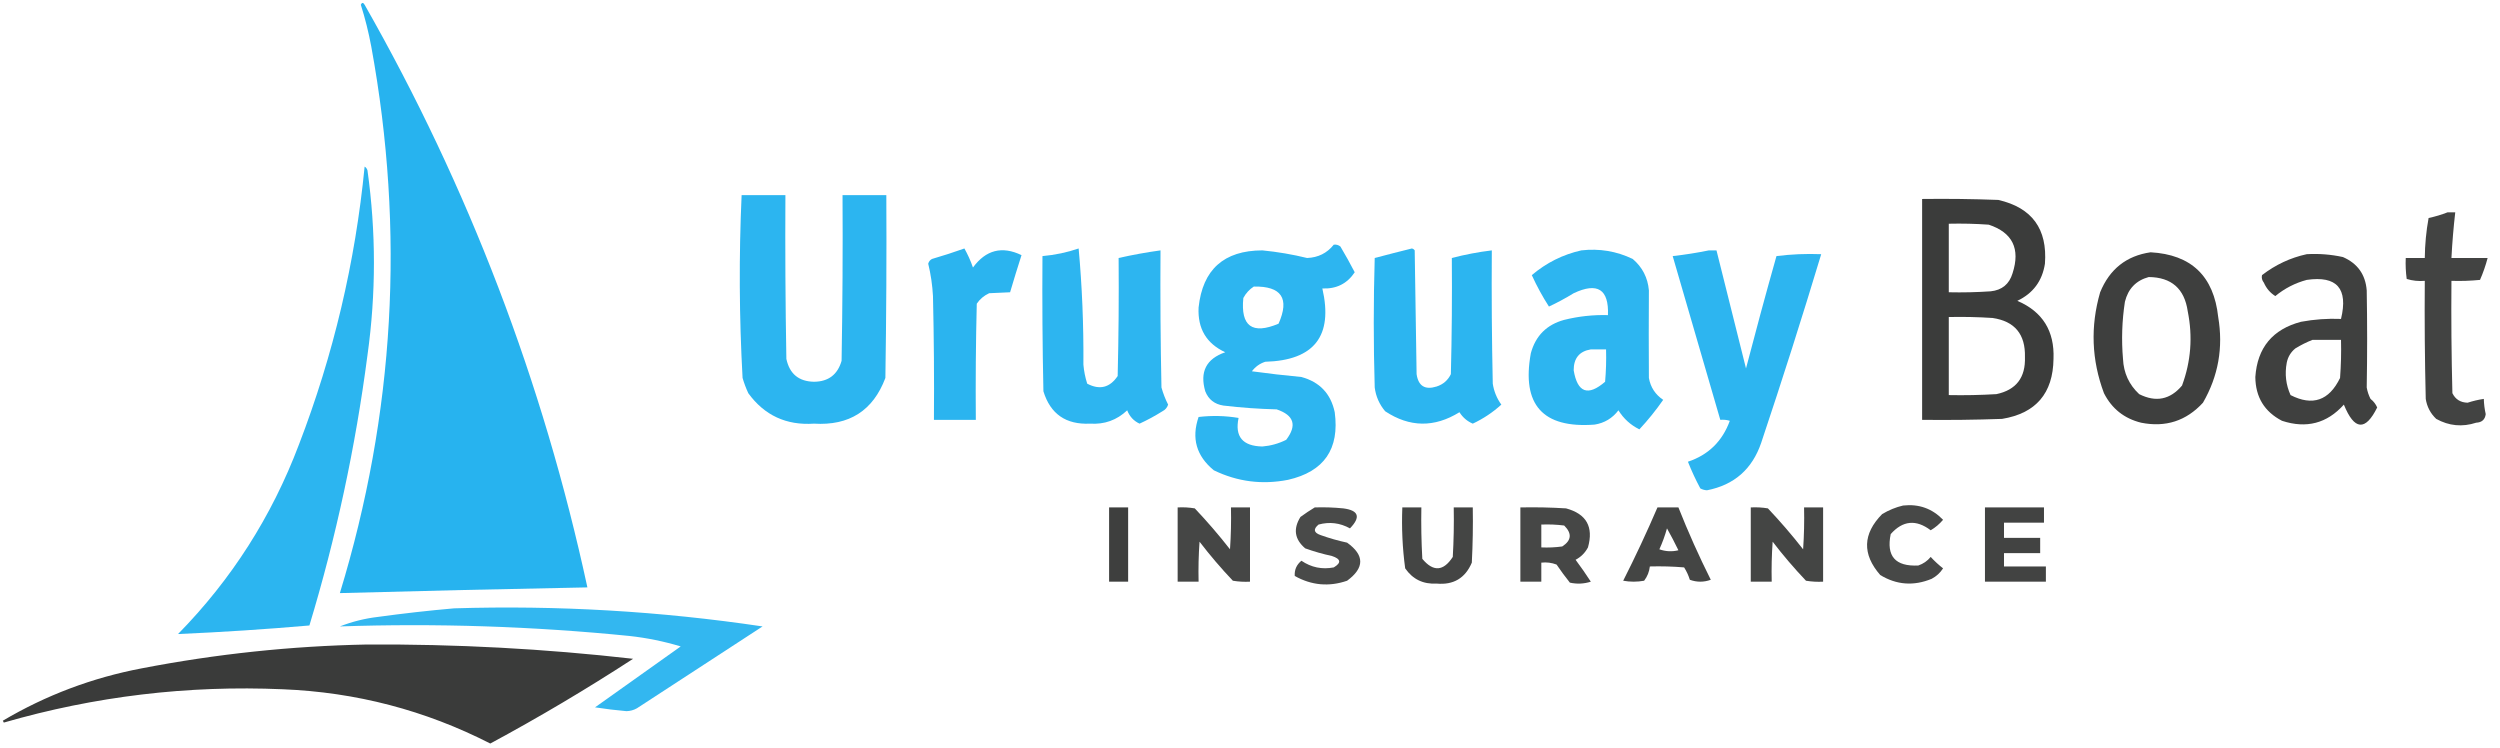 <?xml version="1.0" encoding="UTF-8"?>
<!DOCTYPE svg PUBLIC "-//W3C//DTD SVG 1.1//EN" "http://www.w3.org/Graphics/SVG/1.1/DTD/svg11.dtd">
<svg xmlns="http://www.w3.org/2000/svg" version="1.1" width="1313px" height="393px" style="shape-rendering:geometricPrecision; text-rendering:geometricPrecision; image-rendering:optimizeQuality; fill-rule:evenodd; clip-rule:evenodd" xmlns:xlink="http://www.w3.org/1999/xlink">
<g><path style="opacity:0.982" fill="#24b2ef" d="M 189.5,2.5 C 190.077,1.227 190.743,1.227 191.5,2.5C 246.146,98.468 285.146,200.468 308.5,308.5C 265.161,309.318 221.828,310.318 178.5,311.5C 207.271,217.206 212.771,121.539 195,24.5C 193.592,16.932 191.759,9.598 189.5,2.5 Z"/></g>
<g><path style="opacity:0.959" fill="#24b2ef" d="M 191.5,87.5 C 192.222,87.918 192.722,88.584 193,89.5C 197.515,121.817 197.515,154.15 193,186.5C 186.728,234.694 176.562,282.027 162.5,328.5C 139.515,330.499 116.515,331.999 93.5,333C 121.568,304.394 142.735,271.228 157,233.5C 175.108,186.402 186.608,137.736 191.5,87.5 Z"/></g>
<g><path style="opacity:0.959" fill="#24b2ef" d="M 389.5,102.5 C 397.167,102.5 404.833,102.5 412.5,102.5C 412.333,131.169 412.5,159.835 413,188.5C 414.68,196.35 419.514,200.35 427.5,200.5C 435.067,200.433 439.9,196.766 442,189.5C 442.5,160.502 442.667,131.502 442.5,102.5C 450.167,102.5 457.833,102.5 465.5,102.5C 465.667,134.502 465.5,166.502 465,198.5C 458.557,215.654 446.057,223.654 427.5,222.5C 412.969,223.482 401.469,218.149 393,206.5C 391.803,203.911 390.803,201.244 390,198.5C 388.228,166.453 388.061,134.453 389.5,102.5 Z"/></g>
<g><path style="opacity:0.95" fill="#323332" d="M 1009.5,104.5 C 1022.84,104.333 1036.17,104.5 1049.5,105C 1067.21,109.057 1075.37,120.224 1074,138.5C 1072.6,147.562 1067.77,154.062 1059.5,158C 1072.77,163.676 1079.1,173.843 1078.5,188.5C 1078.25,206.58 1069.25,217.08 1051.5,220C 1037.5,220.5 1023.5,220.667 1009.5,220.5C 1009.5,181.833 1009.5,143.167 1009.5,104.5 Z M 1023.5,117.5 C 1030.51,117.334 1037.51,117.5 1044.5,118C 1056.99,122.153 1061.16,130.653 1057,143.5C 1055.28,149.223 1051.44,152.389 1045.5,153C 1038.17,153.5 1030.84,153.666 1023.5,153.5C 1023.5,141.5 1023.5,129.5 1023.5,117.5 Z M 1023.5,166.5 C 1031.17,166.334 1038.84,166.5 1046.5,167C 1058.13,168.711 1063.8,175.544 1063.5,187.5C 1063.87,198.317 1058.87,204.817 1048.5,207C 1040.17,207.5 1031.84,207.666 1023.5,207.5C 1023.5,193.833 1023.5,180.167 1023.5,166.5 Z"/></g>
<g><path style="opacity:0.919" fill="#323332" d="M 1285.5,111.5 C 1286.83,111.5 1288.17,111.5 1289.5,111.5C 1288.58,119.468 1287.91,127.468 1287.5,135.5C 1293.83,135.5 1300.17,135.5 1306.5,135.5C 1305.47,139.427 1304.14,143.261 1302.5,147C 1297.51,147.499 1292.51,147.666 1287.5,147.5C 1287.33,167.169 1287.5,186.836 1288,206.5C 1289.59,209.751 1292.26,211.417 1296,211.5C 1298.79,210.594 1301.62,209.927 1304.5,209.5C 1304.57,212.193 1304.9,214.86 1305.5,217.5C 1305.14,220.362 1303.47,221.862 1300.5,222C 1293.2,224.379 1286.2,223.712 1279.5,220C 1276.48,217.137 1274.65,213.637 1274,209.5C 1273.5,188.836 1273.33,168.169 1273.5,147.5C 1270.22,147.784 1267.06,147.451 1264,146.5C 1263.5,142.848 1263.33,139.182 1263.5,135.5C 1266.83,135.5 1270.17,135.5 1273.5,135.5C 1273.57,128.444 1274.23,121.444 1275.5,114.5C 1279.02,113.74 1282.35,112.74 1285.5,111.5 Z"/></g>
<g><path style="opacity:0.955" fill="#24b2ef" d="M 700.5,128.5 C 701.822,128.33 702.989,128.663 704,129.5C 706.634,133.935 709.134,138.435 711.5,143C 707.53,148.985 701.863,151.819 694.5,151.5C 700.258,176.453 690.258,189.287 664.5,190C 661.638,190.93 659.305,192.597 657.5,195C 666.043,196.175 674.71,197.175 683.5,198C 693.112,200.611 698.945,206.778 701,216.5C 703.587,235.842 695.42,247.676 676.5,252C 662.918,254.677 649.918,253.011 637.5,247C 628.325,239.48 625.658,230.147 629.5,219C 636.524,218.169 643.524,218.336 650.5,219.5C 648.442,229.299 652.608,234.299 663,234.5C 667.411,234.128 671.578,232.962 675.5,231C 681.304,223.411 679.638,218.077 670.5,215C 661.13,214.776 651.796,214.109 642.5,213C 637.845,212.27 634.679,209.77 633,205.5C 630.03,195.272 633.53,188.439 643.5,185C 633.625,180.436 628.958,172.602 629.5,161.5C 631.617,141.555 642.784,131.555 663,131.5C 670.927,132.273 678.761,133.607 686.5,135.5C 692.306,135.264 696.973,132.93 700.5,128.5 Z M 658.5,150.5 C 673.065,150.227 677.399,156.727 671.5,170C 657.672,175.83 651.506,171.33 653,156.5C 654.36,153.977 656.193,151.977 658.5,150.5 Z"/></g>
<g><path style="opacity:0.962" fill="#24b2ef" d="M 506.5,130.5 C 508.278,133.652 509.778,136.985 511,140.5C 517.783,131.237 526.283,129.071 536.5,134C 534.427,140.454 532.427,146.954 530.5,153.5C 526.952,153.619 523.285,153.785 519.5,154C 516.789,155.261 514.622,157.094 513,159.5C 512.5,179.831 512.333,200.164 512.5,220.5C 505.167,220.5 497.833,220.5 490.5,220.5C 490.667,198.831 490.5,177.164 490,155.5C 489.692,149.753 488.859,144.086 487.5,138.5C 487.818,137.353 488.484,136.519 489.5,136C 495.333,134.3 501,132.467 506.5,130.5 Z"/></g>
<g><path style="opacity:0.956" fill="#24b2ef" d="M 566.5,130.5 C 568.324,150.475 569.158,170.809 569,191.5C 569.297,194.914 569.964,198.247 571,201.5C 577.542,204.947 582.876,203.614 587,197.5C 587.5,176.836 587.667,156.169 587.5,135.5C 594.779,133.847 602.113,132.513 609.5,131.5C 609.333,155.502 609.5,179.502 610,203.5C 610.884,206.657 612.05,209.657 613.5,212.5C 612.99,214.088 611.99,215.255 610.5,216C 606.623,218.438 602.623,220.605 598.5,222.5C 595.443,221.099 593.277,218.765 592,215.5C 586.554,220.657 580.054,222.99 572.5,222.5C 559.814,223.092 551.648,217.425 548,205.5C 547.5,181.836 547.333,158.169 547.5,134.5C 554.109,133.913 560.442,132.579 566.5,130.5 Z"/></g>
<g><path style="opacity:0.96" fill="#24b2ef" d="M 741.5,130.5 C 742.117,130.611 742.617,130.944 743,131.5C 743.333,153.167 743.667,174.833 744,196.5C 744.916,202.74 748.416,204.906 754.5,203C 757.937,201.895 760.437,199.728 762,196.5C 762.5,176.169 762.667,155.836 762.5,135.5C 769.407,133.69 776.407,132.357 783.5,131.5C 783.333,154.836 783.5,178.169 784,201.5C 784.627,205.552 786.127,209.218 788.5,212.5C 784.014,216.578 779.014,219.912 773.5,222.5C 770.58,221.251 768.247,219.251 766.5,216.5C 753.344,224.654 740.344,224.487 727.5,216C 724.442,212.383 722.609,208.216 722,203.5C 721.333,180.833 721.333,158.167 722,135.5C 728.578,133.756 735.078,132.09 741.5,130.5 Z"/></g>
<g><path style="opacity:0.955" fill="#24b2ef" d="M 830.5,131.5 C 839.993,130.415 848.993,131.915 857.5,136C 862.576,140.318 865.409,145.818 866,152.5C 865.894,167.831 865.894,183.164 866,198.5C 866.854,203.364 869.354,207.197 873.5,210C 869.713,215.456 865.546,220.623 861,225.5C 856.384,223.218 852.717,219.884 850,215.5C 846.835,219.666 842.668,222.166 837.5,223C 810.228,225.056 799.061,212.556 804,185.5C 806.5,176.333 812.333,170.5 821.5,168C 829.051,166.121 836.718,165.287 844.5,165.5C 845.025,151.916 839.025,148.083 826.5,154C 822.146,156.671 817.813,159.004 813.5,161C 810.119,155.74 807.119,150.24 804.5,144.5C 812.135,138.016 820.801,133.683 830.5,131.5 Z M 835.5,183.5 C 838.167,183.5 840.833,183.5 843.5,183.5C 843.666,189.176 843.499,194.843 843,200.5C 833.991,208.247 828.491,206.247 826.5,194.5C 826.478,188.151 829.478,184.484 835.5,183.5 Z"/></g>
<g><path style="opacity:0.955" fill="#24b2ef" d="M 897.5,131.5 C 898.833,131.5 900.167,131.5 901.5,131.5C 906.662,152.146 911.828,172.813 917,193.5C 922.128,173.781 927.462,154.114 933,134.5C 940.747,133.518 948.58,133.185 956.5,133.5C 946.511,166.635 936.011,199.635 925,232.5C 920.287,246.385 910.787,254.718 896.5,257.5C 895.228,257.43 894.062,257.097 893,256.5C 890.56,251.953 888.393,247.287 886.5,242.5C 897.246,238.922 904.579,231.755 908.5,221C 906.866,220.506 905.199,220.34 903.5,220.5C 895.167,191.833 886.833,163.167 878.5,134.5C 885.008,133.763 891.341,132.763 897.5,131.5 Z"/></g>
<g><path style="opacity:0.934" fill="#323332" d="M 1129.5,132.5 C 1150.86,133.691 1162.69,145.024 1165,166.5C 1167.72,182.558 1165.05,197.558 1157,211.5C 1148.2,221.078 1137.37,224.578 1124.5,222C 1115.64,219.811 1109.14,214.644 1105,206.5C 1098.48,189.076 1097.82,171.409 1103,153.5C 1107.97,141.339 1116.8,134.339 1129.5,132.5 Z M 1128.5,145.5 C 1140.45,145.614 1147.28,151.614 1149,163.5C 1151.69,176.828 1150.69,189.828 1146,202.5C 1139.75,209.913 1132.25,211.413 1123.5,207C 1118.18,202.051 1115.34,195.884 1115,188.5C 1114.14,178.448 1114.47,168.448 1116,158.5C 1117.68,151.653 1121.85,147.32 1128.5,145.5 Z"/></g>
<g><path style="opacity:0.933" fill="#323332" d="M 1211.5,133.5 C 1217.93,133.13 1224.26,133.63 1230.5,135C 1238.17,138.337 1242.34,144.17 1243,152.5C 1243.3,169.506 1243.3,186.506 1243,203.5C 1243.36,205.608 1244.03,207.608 1245,209.5C 1246.56,210.725 1247.73,212.225 1248.5,214C 1242.31,226.534 1236.48,226.034 1231,212.5C 1222.15,222.379 1211.31,225.212 1198.5,221C 1189.27,216.211 1184.6,208.545 1184.5,198C 1185.55,182.613 1193.55,172.947 1208.5,169C 1215.44,167.712 1222.44,167.212 1229.5,167.5C 1233.35,151.532 1227.35,144.699 1211.5,147C 1205.34,148.662 1199.84,151.495 1195,155.5C 1192.32,153.825 1190.32,151.492 1189,148.5C 1188.02,147.241 1187.68,145.908 1188,144.5C 1195.09,139.036 1202.92,135.369 1211.5,133.5 Z M 1214.5,178.5 C 1219.5,178.5 1224.5,178.5 1229.5,178.5C 1229.67,185.175 1229.5,191.842 1229,198.5C 1223.23,210.403 1214.56,213.403 1203,207.5C 1200.56,202.092 1199.89,196.426 1201,190.5C 1201.61,187.452 1203.11,184.952 1205.5,183C 1208.44,181.199 1211.44,179.699 1214.5,178.5 Z"/></g>
<g><path style="opacity:0.893" fill="#323332" d="M 999.5,265.5 C 1007.8,264.584 1014.8,267.084 1020.5,273C 1018.62,275.222 1016.45,277.056 1014,278.5C 1006.34,272.691 999.339,273.358 993,280.5C 990.596,292.106 995.429,297.606 1007.5,297C 1010.1,296.117 1012.27,294.617 1014,292.5C 1016.04,294.712 1018.21,296.712 1020.5,298.5C 1018.98,300.858 1016.98,302.691 1014.5,304C 1005.07,307.888 996.072,307.222 987.5,302C 977.951,291.048 978.284,280.381 988.5,270C 992.053,267.879 995.72,266.379 999.5,265.5 Z"/></g>
<g><path style="opacity:0.938" fill="#323332" d="M 582.5,266.5 C 585.833,266.5 589.167,266.5 592.5,266.5C 592.5,279.5 592.5,292.5 592.5,305.5C 589.167,305.5 585.833,305.5 582.5,305.5C 582.5,292.5 582.5,279.5 582.5,266.5 Z"/></g>
<g><path style="opacity:0.906" fill="#323332" d="M 618.5,266.5 C 621.518,266.335 624.518,266.502 627.5,267C 634.022,273.887 640.188,281.054 646,288.5C 646.5,281.174 646.666,273.841 646.5,266.5C 649.833,266.5 653.167,266.5 656.5,266.5C 656.5,279.5 656.5,292.5 656.5,305.5C 653.482,305.665 650.482,305.498 647.5,305C 641.292,298.461 635.459,291.627 630,284.5C 629.5,291.492 629.334,298.492 629.5,305.5C 625.833,305.5 622.167,305.5 618.5,305.5C 618.5,292.5 618.5,279.5 618.5,266.5 Z"/></g>
<g><path style="opacity:0.886" fill="#323332" d="M 690.5,266.5 C 695.511,266.334 700.511,266.501 705.5,267C 713.605,268.055 714.771,271.555 709,277.5C 703.761,274.603 698.261,273.936 692.5,275.5C 689.623,277.913 689.956,279.747 693.5,281C 698.077,282.644 702.744,283.978 707.5,285C 716.701,291.577 716.701,298.244 707.5,305C 697.985,308.277 688.818,307.444 680,302.5C 679.781,299.267 680.948,296.601 683.5,294.5C 688.692,298.021 694.359,299.187 700.5,298C 704.587,295.563 704.254,293.563 699.5,292C 694.744,290.978 690.077,289.644 685.5,288C 679.918,283.261 679.085,277.761 683,271.5C 685.479,269.686 687.979,268.019 690.5,266.5 Z"/></g>
<g><path style="opacity:0.91" fill="#323332" d="M 736.5,266.5 C 739.833,266.5 743.167,266.5 746.5,266.5C 746.334,275.506 746.5,284.506 747,293.5C 752.743,300.421 758.076,300.088 763,292.5C 763.5,283.84 763.666,275.173 763.5,266.5C 766.833,266.5 770.167,266.5 773.5,266.5C 773.666,276.172 773.5,285.839 773,295.5C 769.536,303.651 763.37,307.317 754.5,306.5C 747.454,306.893 741.954,304.226 738,298.5C 736.571,287.912 736.071,277.245 736.5,266.5 Z"/></g>
<g><path style="opacity:0.896" fill="#323332" d="M 798.5,266.5 C 806.507,266.334 814.507,266.5 822.5,267C 833.198,269.89 837.031,276.723 834,287.5C 832.5,290.333 830.333,292.5 827.5,294C 830.29,297.746 832.957,301.579 835.5,305.5C 831.878,306.659 828.211,306.825 824.5,306C 822.045,302.922 819.711,299.756 817.5,296.5C 814.914,295.52 812.247,295.187 809.5,295.5C 809.5,298.833 809.5,302.167 809.5,305.5C 805.833,305.5 802.167,305.5 798.5,305.5C 798.5,292.5 798.5,279.5 798.5,266.5 Z M 809.5,275.5 C 813.514,275.334 817.514,275.501 821.5,276C 825.704,280.155 825.371,283.822 820.5,287C 816.848,287.499 813.182,287.665 809.5,287.5C 809.5,283.5 809.5,279.5 809.5,275.5 Z"/></g>
<g><path style="opacity:0.907" fill="#323332" d="M 870.5,266.5 C 874.167,266.5 877.833,266.5 881.5,266.5C 886.6,279.371 892.267,292.037 898.5,304.5C 894.833,305.833 891.167,305.833 887.5,304.5C 886.786,302.189 885.786,300.022 884.5,298C 878.509,297.501 872.509,297.334 866.5,297.5C 866.202,300.265 865.202,302.765 863.5,305C 859.833,305.667 856.167,305.667 852.5,305C 858.913,292.341 864.913,279.508 870.5,266.5 Z M 875.5,277.5 C 877.58,281.202 879.58,285.035 881.5,289C 878.118,289.824 874.784,289.657 871.5,288.5C 873.132,284.91 874.466,281.243 875.5,277.5 Z"/></g>
<g><path style="opacity:0.907" fill="#323332" d="M 919.5,266.5 C 922.518,266.335 925.518,266.502 928.5,267C 935.022,273.887 941.188,281.054 947,288.5C 947.5,281.174 947.666,273.841 947.5,266.5C 950.833,266.5 954.167,266.5 957.5,266.5C 957.5,279.5 957.5,292.5 957.5,305.5C 954.482,305.665 951.482,305.498 948.5,305C 942.292,298.461 936.459,291.627 931,284.5C 930.5,291.492 930.334,298.492 930.5,305.5C 926.833,305.5 923.167,305.5 919.5,305.5C 919.5,292.5 919.5,279.5 919.5,266.5 Z"/></g>
<g><path style="opacity:0.92" fill="#323332" d="M 1042.5,266.5 C 1052.83,266.5 1063.17,266.5 1073.5,266.5C 1073.5,269.167 1073.5,271.833 1073.5,274.5C 1066.5,274.5 1059.5,274.5 1052.5,274.5C 1052.5,277.167 1052.5,279.833 1052.5,282.5C 1058.83,282.5 1065.17,282.5 1071.5,282.5C 1071.5,285.167 1071.5,287.833 1071.5,290.5C 1065.17,290.5 1058.83,290.5 1052.5,290.5C 1052.5,292.833 1052.5,295.167 1052.5,297.5C 1059.83,297.5 1067.17,297.5 1074.5,297.5C 1074.5,300.167 1074.5,302.833 1074.5,305.5C 1063.83,305.5 1053.17,305.5 1042.5,305.5C 1042.5,292.5 1042.5,279.5 1042.5,266.5 Z"/></g>
<g><path style="opacity:0.927" fill="#24b2ef" d="M 238.5,319.5 C 292.835,317.833 346.835,321 400.5,329C 378.5,343.333 356.5,357.667 334.5,372C 332.801,372.958 330.967,373.458 329,373.5C 323.479,373.011 317.979,372.344 312.5,371.5C 327.523,360.801 342.523,350.134 357.5,339.5C 348.69,336.838 339.69,335.005 330.5,334C 279.936,328.944 229.269,327.278 178.5,329C 184.892,326.485 191.559,324.819 198.5,324C 211.948,322.157 225.281,320.657 238.5,319.5 Z"/></g>
<g><path style="opacity:0.959" fill="#323332" d="M 192.5,338.5 C 239.321,338.219 285.988,340.719 332.5,346C 308.122,361.856 283.122,376.69 257.5,390.5C 223.327,373.039 186.993,363.539 148.5,362C 98.67,359.833 49.836,365.667 2,379.5C 1.833,379.167 1.667,378.833 1.5,378.5C 24.163,365.11 48.496,355.943 74.5,351C 113.626,343.455 152.96,339.288 192.5,338.5 Z"/></g>
</svg>
